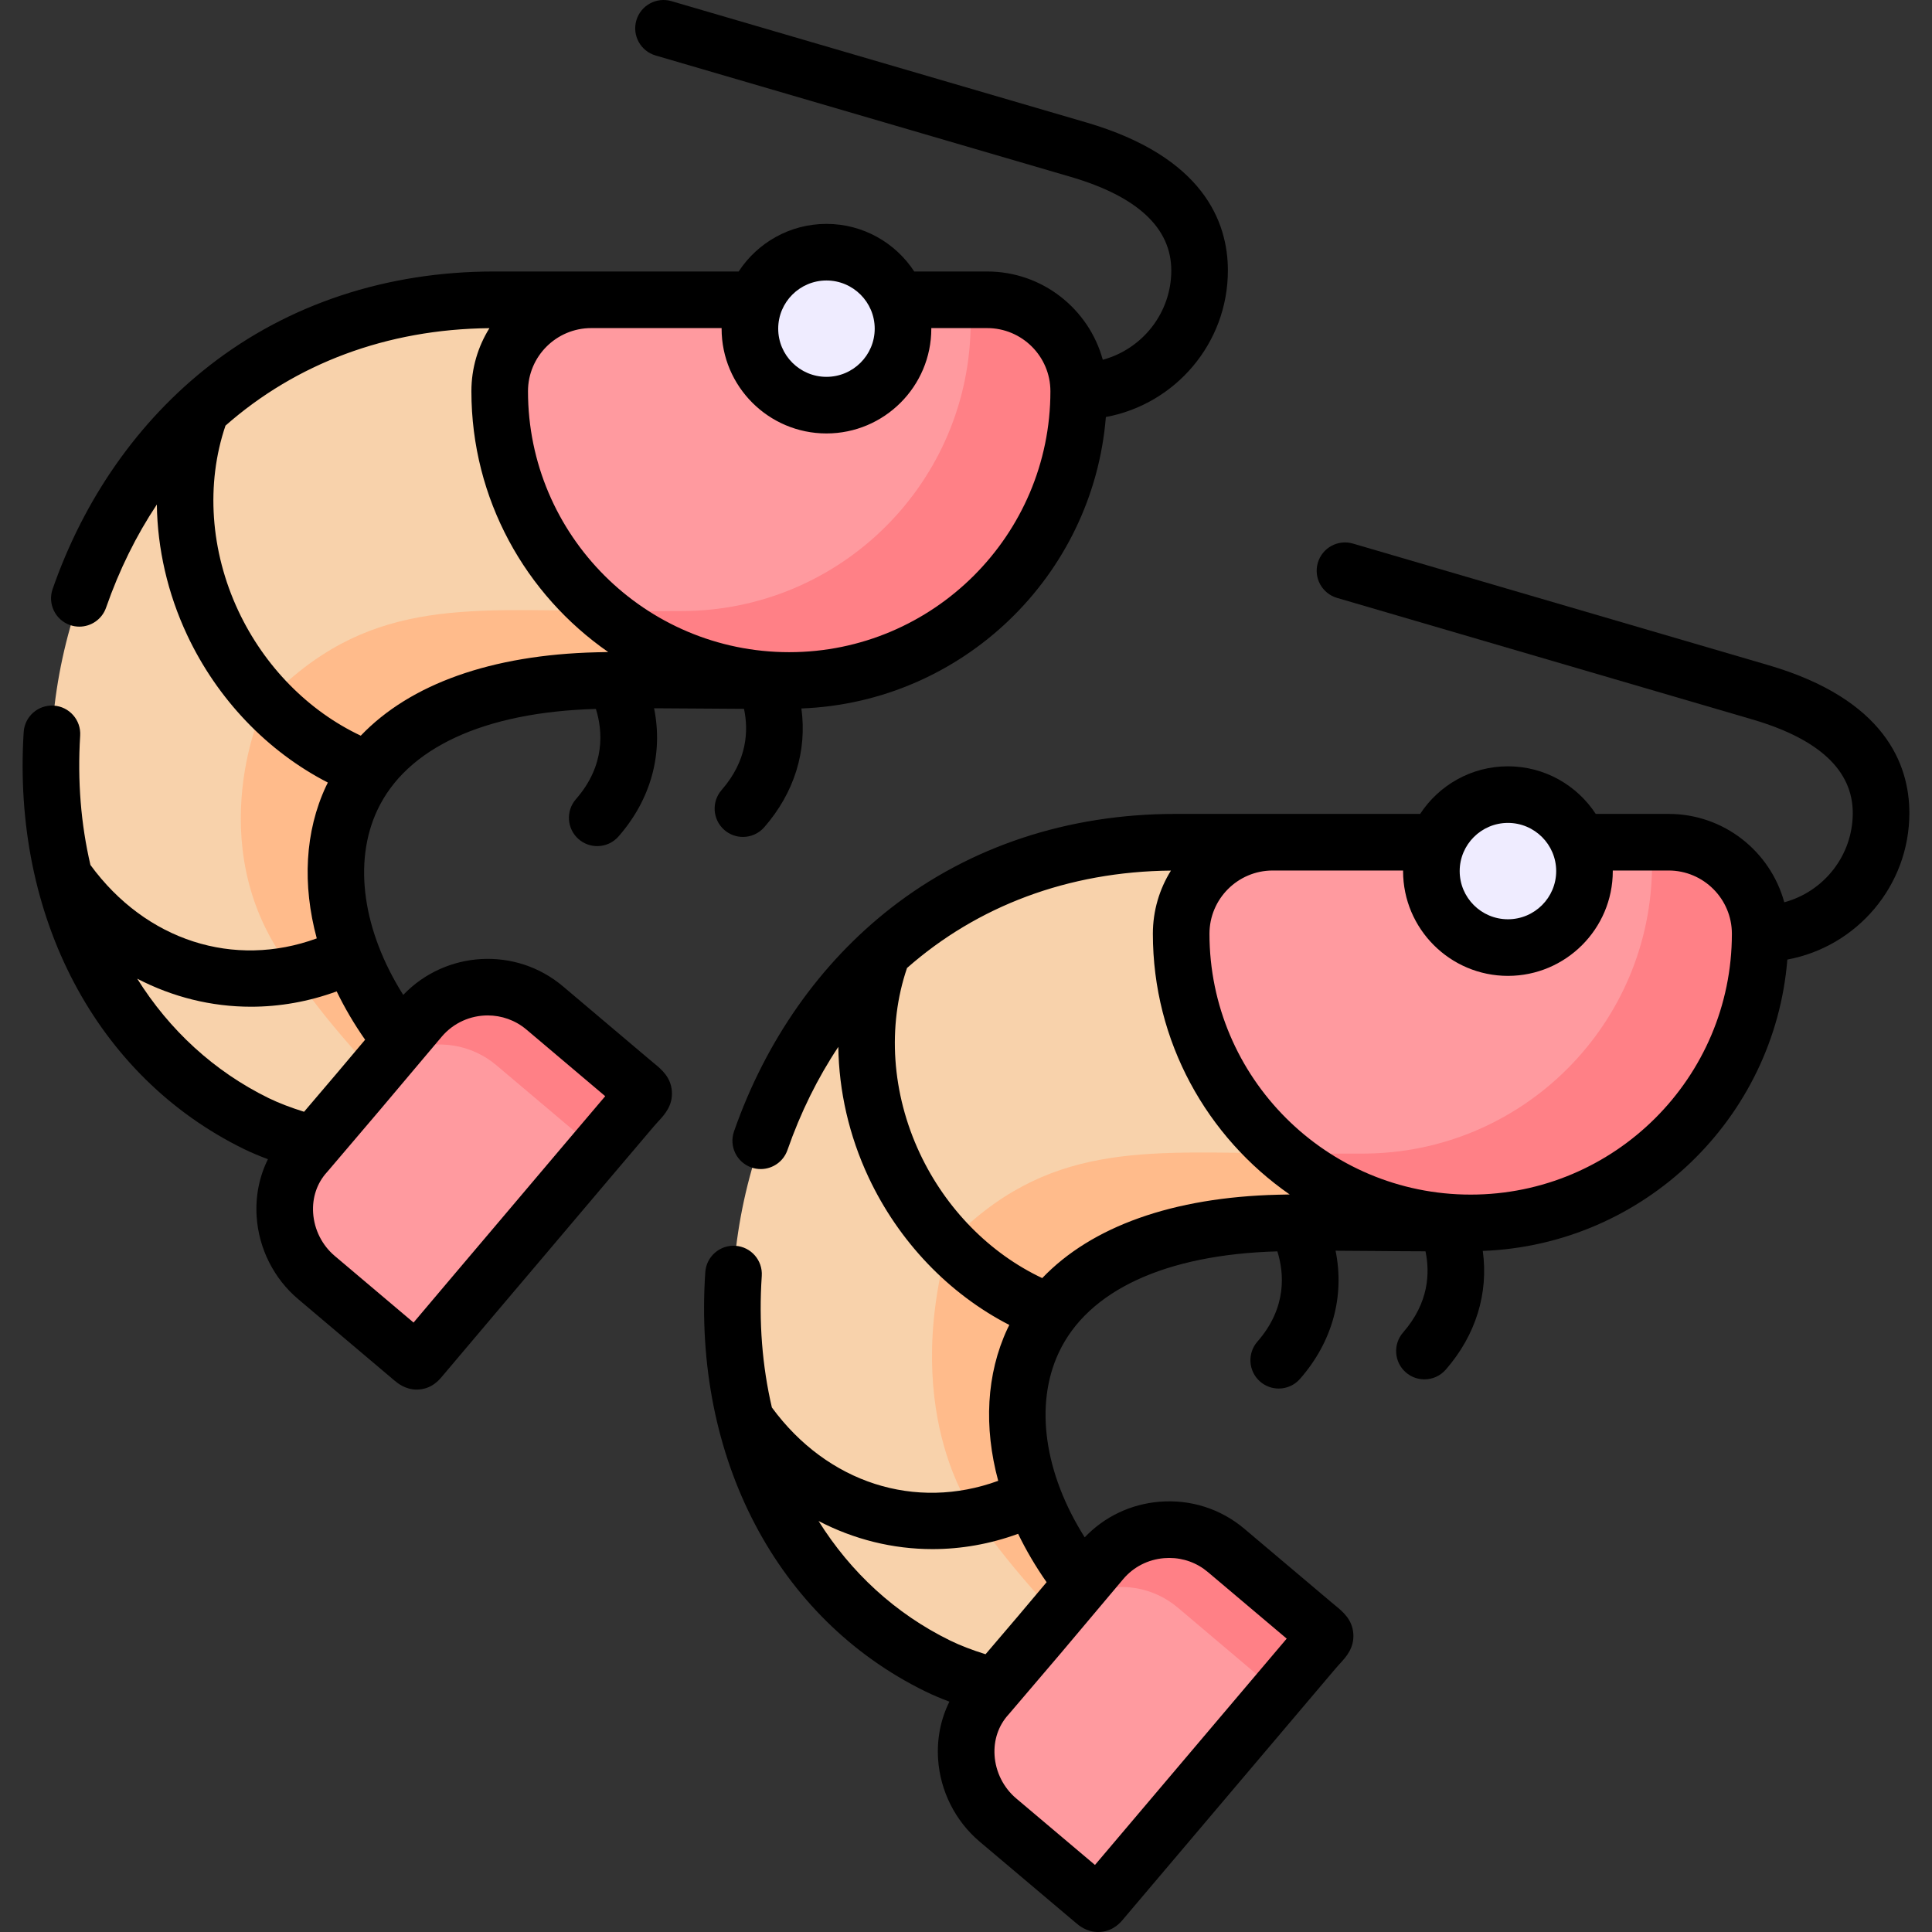 <svg id="Layer_1" enable-background="new 0 0 512 512" height="512" viewBox="0 0 512 512" width="512" xmlns="http://www.w3.org/2000/svg"><rect x="0" y="0" width="512" height="512" fill="#333333" stroke="none"/><g><g><path clip-rule="evenodd" d="m132.424 103.684c0 42.351 34.36 76.65 76.722 76.65s76.722-34.3 76.722-76.65c0-13.323-10.924-24.237-24.259-24.237-45.086 0-48.661 0-104.926 0-13.335 0-24.259 10.914-24.259 24.237z" fill="#ff9a9f" fill-rule="evenodd"/></g><g><path clip-rule="evenodd" d="m53.262 108.616c-13.818 37.163 7.292 81.583 44.462 95.388 10.158-13.493 29.565-22.904 60.521-23.641 17.336-.425 27.409.113 50.902-.028-42.362 0-76.722-34.3-76.722-76.65 0-13.323 10.924-24.237 24.259-24.237h-25.792c-32.317-.001-58.364 11.423-77.63 29.168z" fill="#f8d2ab" fill-rule="evenodd"/></g><g><path clip-rule="evenodd" d="m17.029 232.436c17.535 25.059 48.434 34.3 76.126 20.438-6.441-17.32-5.703-35.179 4.568-48.87-37.169-13.805-58.279-58.225-44.462-95.388-33.679 31.04-46.674 81.356-36.232 123.82z" fill="#f8d2ab" fill-rule="evenodd"/></g><g><path clip-rule="evenodd" d="m116.774 301.747c-7.178 8.193-34.849 2.867-48.869-3.997-27.383-13.44-44.093-37.702-50.874-65.317 14.406 20.592 37.818 30.491 61.071 25.7 5.054-1.042 10.107-2.777 15.052-5.257 2.949 7.905 7.407 15.732 13.165 22.963.794.992 1.589 1.984 2.442 2.946.218.248.437.496.636.744 9.571 11.337 10.802 18.31 7.377 22.218z" fill="#f8d2ab" fill-rule="evenodd"/></g><g><path clip-rule="evenodd" d="m219.021 107.369c11.208 0 20.287-9.071 20.287-20.268 0-2.693-.511-5.273-1.475-7.654-3.036-7.399-10.3-12.614-18.812-12.614-8.484 0-15.776 5.216-18.783 12.614-.965 2.381-1.504 4.961-1.504 7.654-.001 11.197 9.079 20.268 20.287 20.268z" fill="#efecff" fill-rule="evenodd"/></g><g><path clip-rule="evenodd" d="m116.774 301.747h-.01c-21.952-20.433-35.147-37.712-38.662-43.614-.01 0-.01-.01-.01-.01-.228-.377-.367-.625-.427-.684-24.375-30.699-9.71-67.549-7.069-71.496 7.496 7.886 16.69 14.174 27.125 18.063-10.266 13.688-11.011 31.552-4.567 48.871 2.949 7.905 7.407 15.732 13.165 22.963.794.992 1.589 1.984 2.442 2.946.218.248.437.496.636.744 9.571 11.336 10.802 18.309 7.377 22.217z" fill="#ffbb8b" fill-rule="evenodd"/></g><g><path clip-rule="evenodd" d="m97.723 204.004c10.158-13.493 29.565-22.904 60.521-23.641 17.336-.425 27.409.113 50.902-.028-19.067 0-36.489-6.945-49.909-18.426-36.687-.312-62.507-3.203-88.611 24.038 7.491 7.881 16.656 14.174 27.097 18.057z" fill="#ffbb8b" fill-rule="evenodd"/></g><g><path clip-rule="evenodd" d="m209.147 180.334c42.362 0 76.722-34.3 76.722-76.65 0-13.323-10.924-24.237-24.259-24.237h-5.107c.482 1.871.738 3.855.738 5.868 0 42.322-34.36 76.622-76.722 76.622-8.54.057-15.293.028-21.28-.028 13.419 11.48 30.841 18.425 49.908 18.425z" fill="#ff8086" fill-rule="evenodd"/></g><g><path clip-rule="evenodd" d="m83.877 338.568 25.451 21.515c1.305 1.106 1.305.765 2.383-.482l13.875-16.413 30.246-35.717 11.52-13.578c4.086-4.819 4.54-3.487-.085-7.399l-22.898-19.361c-9.846-8.334-24.685-7.087-33.027 2.75l-5.022 5.953-23.011 27.355-2.213 2.409c-8.654 9.496-7.065 24.662 2.781 32.968z" fill="#ff9a9f" fill-rule="evenodd"/></g><g><path clip-rule="evenodd" d="m131.545 282.299 22.926 19.361c2.525 2.154 3.518 2.721 3.263 3.572l9.619-11.339c4.086-4.819 4.54-3.487-.085-7.399l-22.898-19.361c-9.846-8.334-24.685-7.087-33.027 2.75l-5.022 5.953-7.774 9.213c2.695-3.175 6.072-5.443 9.761-6.803 7.66-2.807 16.597-1.56 23.237 4.053z" fill="#ff8086" fill-rule="evenodd"/></g><path d="m325.403 71.68c0-12.875-6.492-30.128-37.429-39.202l-110.033-32.174c-3.976-1.163-8.141 1.119-9.303 5.094-1.163 3.976 1.117 8.141 5.094 9.304l110.026 32.172c17.681 5.186 26.645 13.532 26.645 24.807 0 11.308-7.711 20.847-18.156 23.659-3.677-13.463-16.015-23.392-30.638-23.392h-19.322c-4.965-7.587-13.537-12.615-23.267-12.615s-18.302 5.027-23.267 12.615h-39.07-25.792c-28.385 0-54.433 8.61-75.332 24.9-18.831 14.679-33.22 35.166-41.613 59.248-1.363 3.912.702 8.187 4.614 9.55.816.285 1.649.42 2.468.42 3.102 0 6.004-1.939 7.082-5.034 3.489-10.012 8.017-19.15 13.454-27.329.162 11.677 2.842 23.518 8.016 34.551 7.999 17.054 21.331 30.923 37.306 39.13-.161.326-.33.646-.484.976-5.615 12.003-6.302 26.102-2.455 40.323-21.933 8.029-45.281.636-59.979-19.455-2.511-10.742-3.474-22.273-2.719-34.278.26-4.134-2.881-7.696-7.015-7.956-4.144-.252-7.696 2.881-7.956 7.015-3.079 48.998 19.267 91.329 58.343 110.484 1.942.944 4.1 1.853 6.384 2.708-2.294 4.623-3.342 9.834-2.988 15.231.555 8.456 4.572 16.427 11.016 21.862l25.446 21.512c.815.69 2.888 2.445 5.952 2.445.229 0 .462-.01.702-.031 3.389-.292 5.222-2.488 6.005-3.425l14.17-16.761c7.266-8.58 10.669-12.593 13.338-15.741 3.921-4.623 6.26-7.382 16.903-19.971l11.521-13.58c.614-.725 1.137-1.292 1.56-1.752 1.469-1.598 3.687-4.013 3.425-7.764-.265-3.78-2.745-5.818-4.738-7.456-.352-.289-.754-.619-1.209-1.004l-22.894-19.359c-12.53-10.605-31.13-9.481-42.352 2.255-10.668-16.911-13.362-35.077-6.872-48.948 7.717-16.494 28.282-26.014 57.931-26.839 1.786 5.739 2.579 14.914-5.295 23.917-2.727 3.118-2.41 7.856.708 10.583 1.423 1.244 3.183 1.854 4.935 1.854 2.088 0 4.166-.867 5.648-2.562 8.608-9.842 11.862-21.892 9.424-33.971 3.582.006 7.12.035 10.877.069 3.917.035 8.134.072 12.952.086 1.213 5.706.918 13.656-5.934 21.511-2.724 3.121-2.4 7.859.721 10.582 1.422 1.24 3.179 1.848 4.928 1.848 2.091 0 4.172-.87 5.654-2.57 8.01-9.181 11.376-20.257 9.839-31.472 42.663-1.619 77.281-35.086 80.69-77.237 18.372-3.392 32.335-19.508 32.335-38.833zm-106.383 2.652c7.051 0 12.787 5.728 12.787 12.768s-5.736 12.768-12.787 12.768-12.787-5.728-12.787-12.768 5.737-12.768 12.787-12.768zm-118.486 220.002 16.528-19.6c3.155-3.72 7.659-5.635 12.189-5.635 3.637 0 7.291 1.235 10.275 3.761l20.865 17.643-10.287 12.126c-10.643 12.588-12.98 15.345-16.897 19.964-2.671 3.15-6.075 7.165-13.349 15.754l-10.264 12.142-20.883-17.653c-3.35-2.826-5.436-6.975-5.726-11.384-.268-4.085 1.029-7.92 3.652-10.799.058-.063.113-.126.168-.19l13.704-16.101c.01-.011.018-.019.025-.028zm-3.774-18.793-7.678 9.105-8.499 9.985c-3.467-1.076-6.705-2.319-9.38-3.618-14.512-7.114-26.324-18.058-34.839-31.654 9.383 4.886 19.678 7.434 30.149 7.434 7.573 0 15.237-1.331 22.712-4.065 2.095 4.341 4.615 8.63 7.535 12.813zm61.302-102.676c-27.832.678-49.373 8.408-62.454 22.098-13.874-6.538-25.536-18.347-32.445-33.078-7.442-15.867-8.644-33.652-3.406-49.086 18.618-16.404 42.688-25.57 69.947-25.83-3.025 4.858-4.779 10.585-4.779 16.715 0 28.602 14.368 53.902 36.259 69.114-1.021.02-2.053.041-3.122.067zm51.084-.031c-38.17 0-69.222-31.021-69.222-69.15 0-9.228 7.518-16.737 16.76-16.737h34.553c0 .052-.004.102-.004.154 0 15.311 12.465 27.768 27.787 27.768s27.787-12.456 27.787-27.768c0-.052-.004-.102-.004-.154h14.806c9.241 0 16.76 7.508 16.76 16.737 0 38.129-31.053 69.15-69.223 69.15z"/><g><path clip-rule="evenodd" d="m313.023 247.46c0 42.322 34.36 76.622 76.722 76.622s76.722-34.3 76.722-76.622c0-13.351-10.924-24.265-24.259-24.265-45.086 0-48.661 0-104.926 0-13.336 0-24.259 10.914-24.259 24.265z" fill="#ff9a9f" fill-rule="evenodd"/></g><g><path clip-rule="evenodd" d="m233.86 252.393c-13.818 37.135 7.292 81.555 44.462 95.36 10.129-13.493 29.565-22.876 60.521-23.641 17.336-.425 27.409.142 50.902-.028-42.362 0-76.722-34.3-76.722-76.622 0-13.351 10.924-24.265 24.259-24.265h-25.82c-32.289-.002-58.336 11.422-77.602 29.196z" fill="#f8d2ab" fill-rule="evenodd"/></g><g><path clip-rule="evenodd" d="m197.599 376.184c17.563 25.059 48.434 34.3 76.155 20.438-6.469-17.32-5.731-35.179 4.568-48.87-37.169-13.805-58.279-58.225-44.462-95.36-33.679 31.012-46.675 81.357-36.261 123.792z" fill="#f8d2ab" fill-rule="evenodd"/></g><g><path clip-rule="evenodd" d="m297.375 445.494h-.01c-7.178 8.193-34.859 2.867-48.869-3.997-27.373-13.44-44.093-37.702-50.894-65.317 14.426 20.582 37.818 30.491 61.071 25.7 5.064-1.041 10.127-2.777 15.082-5.257 2.949 7.935 7.407 15.732 13.135 22.963.794.992 1.618 1.984 2.472 2.946.218.248.437.496.635.744 9.572 11.337 10.804 18.31 7.378 22.218z" fill="#f8d2ab" fill-rule="evenodd"/></g><g><path clip-rule="evenodd" d="m399.619 251.117c11.208 0 20.287-9.071 20.287-20.268 0-2.693-.539-5.273-1.475-7.654-3.036-7.399-10.3-12.614-18.812-12.614-8.484 0-15.776 5.216-18.783 12.614-.965 2.381-1.504 4.961-1.504 7.654 0 11.197 9.079 20.268 20.287 20.268z" fill="#efecff" fill-rule="evenodd"/></g><g><path clip-rule="evenodd" d="m297.375 445.494h-.01c-21.992-20.443-35.157-37.702-38.682-43.594 0-.01-20.221-25.72-7.486-72.201 7.486 7.876 16.68 14.174 27.125 18.053-10.296 13.688-11.041 31.552-4.567 48.871 2.949 7.935 7.407 15.732 13.135 22.963.794.992 1.618 1.984 2.472 2.946.218.248.437.496.635.744 9.572 11.337 10.804 18.31 7.378 22.218z" fill="#ffbb8b" fill-rule="evenodd"/></g><g><path clip-rule="evenodd" d="m278.322 347.752c10.129-13.493 29.565-22.876 60.521-23.641 17.336-.425 27.409.142 50.902-.028-19.067 0-36.488-6.945-49.909-18.426-36.716-.312-62.507-3.203-88.639 24.038 7.49 7.881 16.683 14.174 27.125 18.057z" fill="#ffbb8b" fill-rule="evenodd"/></g><g><path clip-rule="evenodd" d="m389.745 324.082c42.362 0 76.722-34.3 76.722-76.622 0-13.351-10.924-24.265-24.259-24.265h-5.108c.482 1.899.709 3.855.709 5.868 0 42.322-34.332 76.65-76.694 76.65-8.54.028-15.293 0-21.28-.057 13.421 11.481 30.843 18.426 49.91 18.426z" fill="#ff8086" fill-rule="evenodd"/></g><g><path clip-rule="evenodd" d="m264.447 482.316 25.48 21.515c1.277 1.106 1.305.765 2.355-.482l13.903-16.413 30.246-35.717 11.52-13.578c4.057-4.819 4.54-3.487-.085-7.399l-22.926-19.361c-9.817-8.306-24.685-7.087-32.999 2.75l-5.051 5.953-22.983 27.355-2.213 2.409c-8.682 9.525-7.064 24.662 2.753 32.968z" fill="#ff9a9f" fill-rule="evenodd"/></g><g><path clip-rule="evenodd" d="m312.143 426.047 22.926 19.389c2.525 2.126 3.518 2.693 3.263 3.543l9.619-11.339c4.057-4.819 4.54-3.487-.085-7.399l-22.926-19.361c-9.817-8.306-24.685-7.087-32.999 2.75l-5.051 5.953-7.746 9.213c2.695-3.175 6.072-5.443 9.732-6.803 7.69-2.806 16.628-1.559 23.267 4.054z" fill="#ff8086" fill-rule="evenodd"/></g><path d="m468.574 176.254-110.033-32.202c-3.976-1.165-8.142 1.117-9.305 5.092s1.116 8.141 5.092 9.305l110.035 32.203c17.676 5.164 26.638 13.51 26.638 24.805 0 11.308-7.71 20.846-18.154 23.658-3.674-13.479-16.015-23.42-30.639-23.42h-19.322c-4.965-7.587-13.537-12.615-23.267-12.615s-18.302 5.027-23.267 12.615h-39.07-25.82c-28.371 0-54.413 8.61-75.311 24.9-18.828 14.676-33.224 35.163-41.633 59.244-1.365 3.911.698 8.187 4.608 9.553.818.286 1.652.421 2.473.421 3.101 0 6.001-1.938 7.081-5.03 3.498-10.02 8.036-19.166 13.482-27.349.158 11.682 2.838 23.53 8.018 34.572 7.998 17.049 21.328 30.915 37.299 39.122-.165.332-.337.66-.494.997-5.612 12.001-6.297 26.094-2.45 40.308-21.923 8.005-45.268.621-59.979-19.437-2.55-10.913-3.502-22.641-2.68-34.86.277-4.133-2.847-7.708-6.979-7.986-4.114-.281-7.709 2.846-7.987 6.979-3.316 49.292 19.02 91.863 58.295 111.104 1.938.948 4.101 1.863 6.395 2.723-2.295 4.62-3.346 9.824-2.997 15.211.548 8.45 4.557 16.423 11.006 21.879l25.41 21.456c.815.706 2.886 2.499 5.993 2.498.229 0 .464-.01.704-.03 3.441-.296 5.288-2.552 6.076-3.515l55.896-65.984c.615-.731 1.14-1.302 1.561-1.763 1.458-1.593 3.66-3.999 3.396-7.743-.267-3.776-2.752-5.82-4.748-7.462-.347-.285-.742-.61-1.192-.991l-22.921-19.357c-6.279-5.312-14.283-7.86-22.527-7.177-7.63.633-14.587 3.964-19.799 9.435-10.673-16.903-13.37-35.064-6.884-48.935 7.715-16.501 28.284-26.025 57.941-26.852 1.792 5.723 2.602 14.895-5.288 23.917-2.727 3.118-2.41 7.856.708 10.583 1.423 1.244 3.183 1.854 4.935 1.854 2.088 0 4.166-.867 5.648-2.563 8.614-9.85 11.869-21.898 9.423-33.965 3.411.008 6.787.037 10.366.07 4.057.037 8.433.077 13.461.089 1.208 5.711.909 13.66-5.931 21.501-2.724 3.121-2.4 7.859.721 10.582 1.422 1.24 3.179 1.848 4.928 1.848 2.091 0 4.172-.87 5.654-2.57 8.002-9.173 11.35-20.248 9.816-31.467 42.671-1.607 77.3-35.067 80.711-77.213 18.372-3.393 32.335-19.51 32.335-38.835-.001-12.896-6.495-30.165-37.428-39.203zm-68.955 41.826c7.051 0 12.787 5.728 12.787 12.768s-5.736 12.768-12.787 12.768-12.787-5.728-12.787-12.768 5.736-12.768 12.787-12.768zm-91.123 194.847c.456-.038.91-.057 1.362-.057 3.768 0 7.36 1.303 10.242 3.741l20.889 17.641-50.81 59.976-20.889-17.638c-3.35-2.834-5.435-6.987-5.72-11.393-.265-4.078 1.038-7.912 3.667-10.796.056-.062.11-.124.164-.187l13.704-16.073c.01-.012.02-.023.03-.035l16.533-19.634c2.725-3.223 6.57-5.192 10.828-5.545zm-31.134 6.373-7.683 9.124-8.497 9.965c-3.481-1.08-6.718-2.325-9.382-3.629-14.54-7.123-26.36-18.074-34.876-31.678 9.398 4.895 19.711 7.448 30.198 7.448 7.567 0 15.224-1.328 22.691-4.055 2.099 4.346 4.623 8.639 7.549 12.825zm61.298-102.687c-27.833.678-49.375 8.407-62.459 22.096-13.871-6.539-25.532-18.346-32.44-33.073-7.45-15.88-8.647-33.676-3.389-49.109 18.626-16.4 42.693-25.559 69.939-25.811-3.03 4.865-4.788 10.602-4.788 16.744 0 28.59 14.365 53.878 36.252 69.086-1.018.02-2.048.041-3.115.067zm51.085-.031c-38.17 0-69.222-31.008-69.222-69.122 0-9.244 7.518-16.765 16.76-16.765h34.553c0 .052-.004.102-.004.154 0 15.311 12.465 27.768 27.787 27.768s27.787-12.456 27.787-27.768c0-.052-.004-.102-.004-.154h14.806c9.241 0 16.76 7.521 16.76 16.765-.001 38.114-31.053 69.122-69.223 69.122z"/></g></svg>